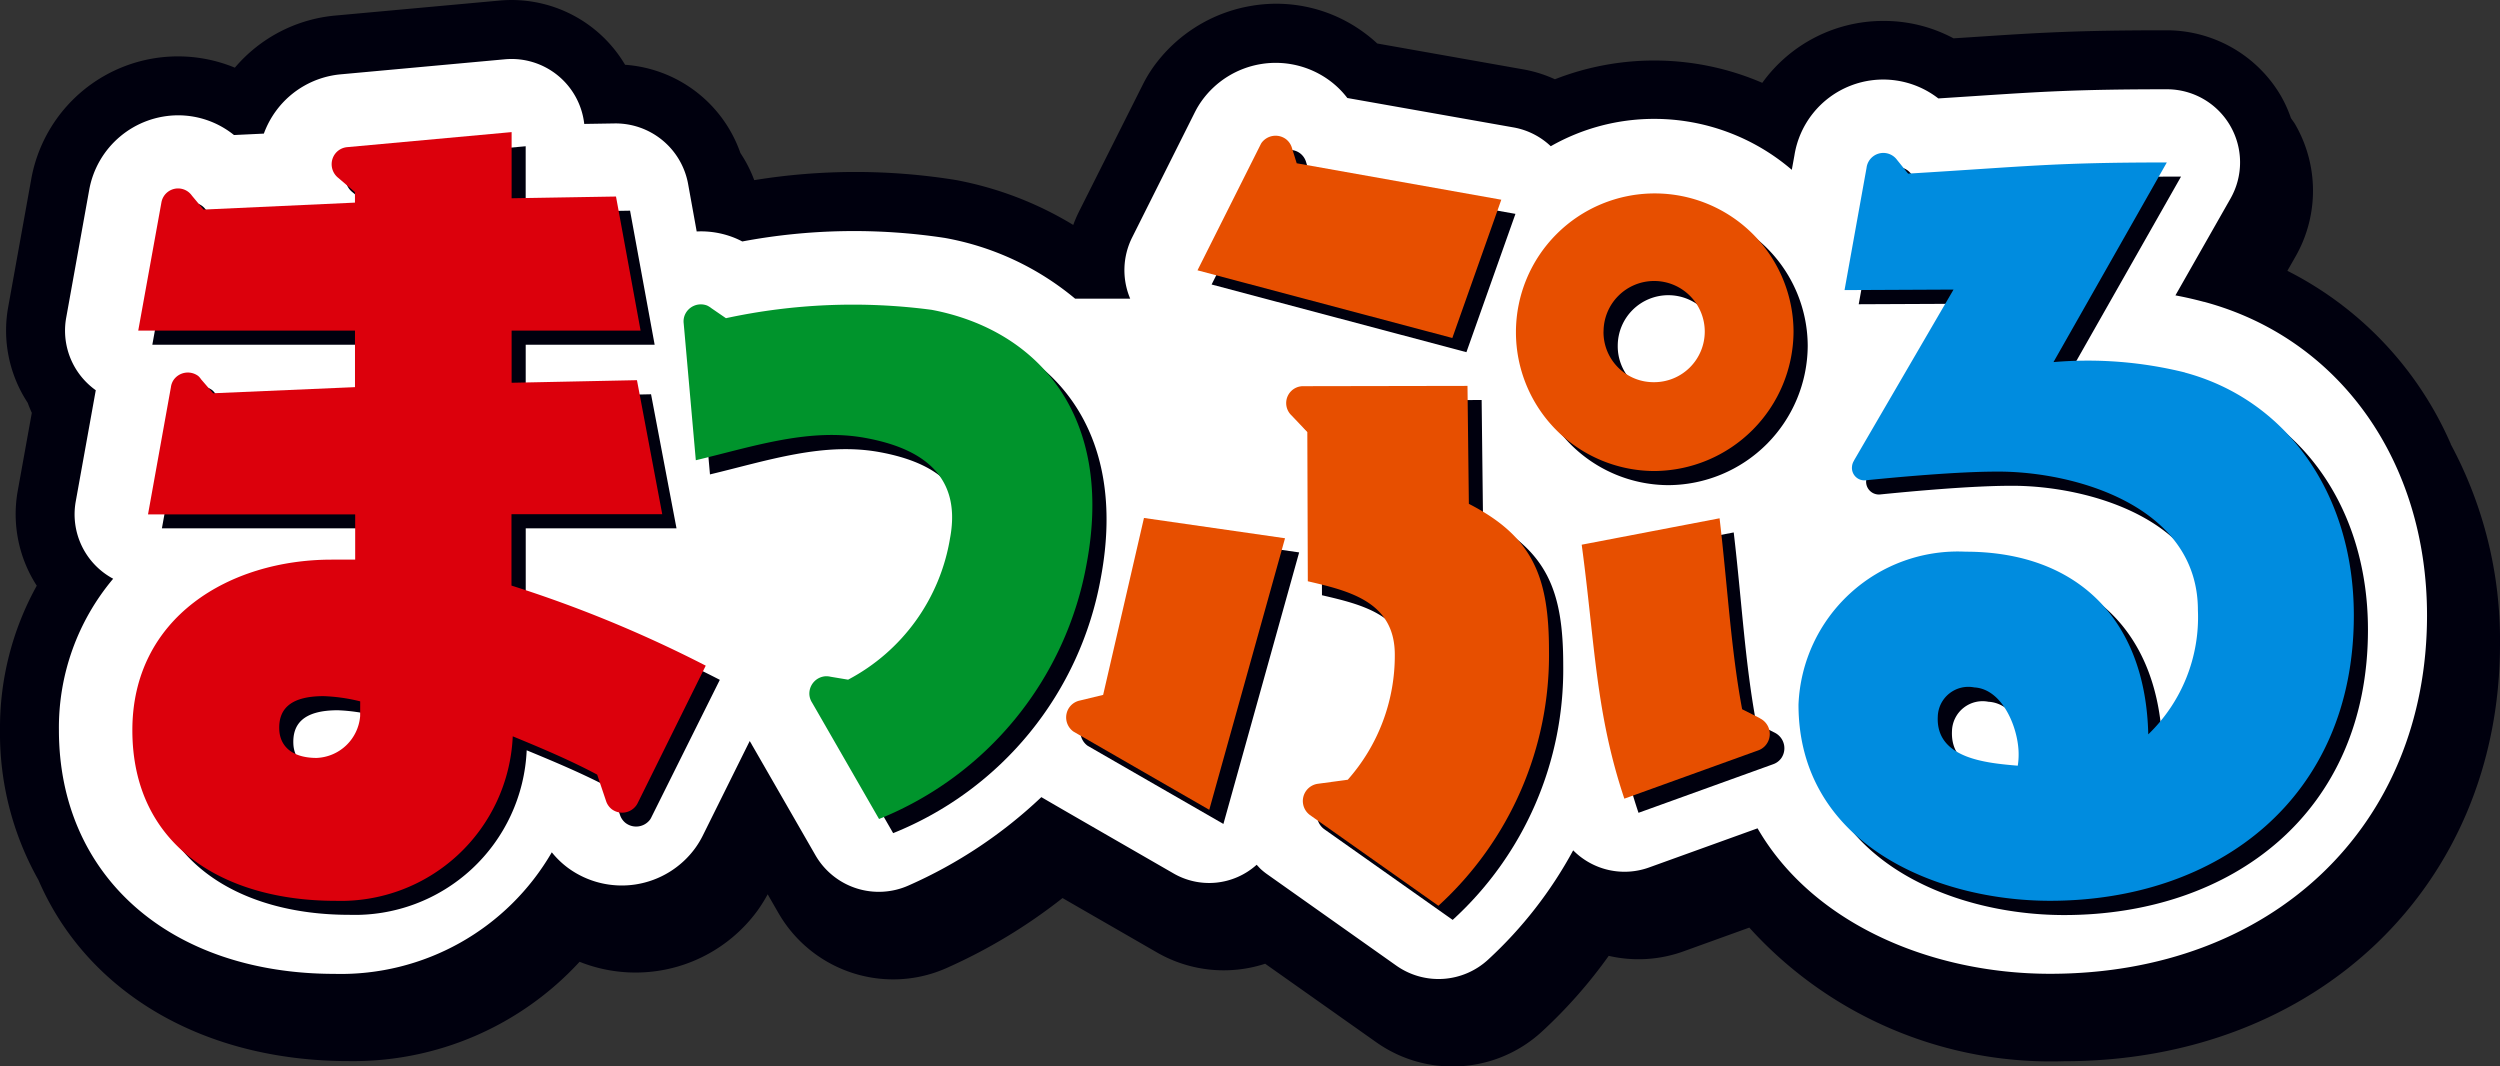 <svg xmlns="http://www.w3.org/2000/svg" xmlns:xlink="http://www.w3.org/1999/xlink" width="86.222" height="36.775" viewBox="0 0 86.222 36.775">
  <rect x="0" y="0" width="86.222" height="36.775" fill="#333333" stroke="none"/>
  <defs>
    <clipPath id="clip-path">
      <rect id="長方形_25019" data-name="長方形 25019" width="86.222" height="36.775" fill="none"/>
    </clipPath>
  </defs>
  <g id="グループ_14014" data-name="グループ 14014" clip-path="url(#clip-path)">
    <path id="パス_9675" data-name="パス 9675" d="M84.525,15.314a12.1,12.1,0,0,0-5.636-5.974l.292-.512a4.574,4.574,0,0,0-.025-4.543c-.043-.075-.1-.142-.145-.214a4.443,4.443,0,0,0-.344-.762,4.568,4.568,0,0,0-3.936-2.264c-3.163,0-4.447.085-6.78.24l-.576.037a5.073,5.073,0,0,0-2.418-.6,5.138,5.138,0,0,0-4.178,2.135,9.4,9.4,0,0,0-7.152-.123A4.465,4.465,0,0,0,52.577,2.4L47.5,1.5a5.022,5.022,0,0,0-.475-.39A5.1,5.1,0,0,0,43.168.2a5.214,5.214,0,0,0-3.4,2.124,4.678,4.678,0,0,0-.335.556l-2.211,4.4a4.472,4.472,0,0,0-.207.478,12.046,12.046,0,0,0-4.057-1.551,21.771,21.771,0,0,0-6.945.006,4.542,4.542,0,0,0-.477-.935,4.557,4.557,0,0,0-3.978-3.044A4.552,4.552,0,0,0,17.229.019L11.567.536A5.157,5.157,0,0,0,8.1,2.334,5.141,5.141,0,0,0,1.076,6.186L.282,10.593a4.538,4.538,0,0,0,.674,3.3c.042.118.09.233.141.346L.612,16.927A4.545,4.545,0,0,0,1.268,20.2,10.112,10.112,0,0,0,0,25.179a10.3,10.3,0,0,0,1.325,5.17c1.647,3.819,5.6,6.247,10.714,6.247a10.606,10.606,0,0,0,7.95-3.425,5.208,5.208,0,0,0,6.133-1.761,5.109,5.109,0,0,0,.354-.567l.374.65A4.571,4.571,0,0,0,30.8,33.778a4.524,4.524,0,0,0,1.876-.405,18.725,18.725,0,0,0,3.97-2.4c.713.412,1.753,1.01,3.277,1.888a4.61,4.61,0,0,0,3.711.377l3.832,2.708a4.533,4.533,0,0,0,2.626.835h0a4.541,4.541,0,0,0,3.1-1.215,16.823,16.823,0,0,0,2.291-2.6,4.565,4.565,0,0,0,2.571-.152l2.277-.822A14.021,14.021,0,0,0,71.19,36.6c8.712,0,15.032-6.055,15.032-14.395a14.25,14.25,0,0,0-1.7-6.887" transform="translate(0 0)" fill="#00000e"/>
    <path id="パス_9676" data-name="パス 9676" d="M77.45,11.853c-.329-.088-.658-.163-.979-.223l1.9-3.34a2.522,2.522,0,0,0-2.192-3.768c-3.094,0-4.355.084-6.644.235l-1.241.081A3.1,3.1,0,0,0,63.331,6.8l-.091.5a7.286,7.286,0,0,0-4.748-1.757,7.2,7.2,0,0,0-3.565.943,2.505,2.505,0,0,0-1.265-.645L47.911,4.823A3.038,3.038,0,0,0,47.27,4.2a3.137,3.137,0,0,0-4.389.733,2.883,2.883,0,0,0-.2.326l-.023.044L40.488,9.635a2.521,2.521,0,0,0-.066,2.108h-1.9A9.686,9.686,0,0,0,34.03,9.649a20.851,20.851,0,0,0-6.987.122,2.887,2.887,0,0,0-.318-.145,3.1,3.1,0,0,0-1.254-.2l-.3-1.66A2.543,2.543,0,0,0,22.644,5.7l-1.051.017a2.522,2.522,0,0,0-2.736-2.229L13.2,4.006a3.118,3.118,0,0,0-2.232,1.254,3.161,3.161,0,0,0-.425.791L9.513,6.1A3.071,3.071,0,0,0,7.582,5.42,3.124,3.124,0,0,0,4.52,7.99L3.726,12.4a2.522,2.522,0,0,0,.547,2.064,2.556,2.556,0,0,0,.473.438l-.69,3.831a2.518,2.518,0,0,0,1.29,2.67,7.975,7.975,0,0,0-1.871,5.222c0,5.028,3.824,8.406,9.517,8.406a8.41,8.41,0,0,0,7.482-4.193,3.037,3.037,0,0,0,.564.542,3.135,3.135,0,0,0,4.385-.69,3.079,3.079,0,0,0,.264-.44L27.3,27l.06.1c.013.026.027.051.043.077l2.162,3.759a2.521,2.521,0,0,0,3.225,1.041,16.088,16.088,0,0,0,4.568-3.042c.471.277,1.607.931,4.532,2.616a2.451,2.451,0,0,0,2.893-.283c.049.049.09.1.144.151a2.313,2.313,0,0,0,.235.187L49.6,34.746a2.523,2.523,0,0,0,3.169-.209A14.493,14.493,0,0,0,55.7,30.77a2.492,2.492,0,0,0,2.622.589l3.737-1.348c1.91,3.306,6.016,5.017,10.089,5.017,7.652,0,13-5.084,13-12.361,0-5.314-3.018-9.56-7.692-10.815" transform="translate(-1.443 -1.443)" fill="#fff"/>
    <path id="パス_9677" data-name="パス 9677" d="M49.68,18.957a20.737,20.737,0,0,0-7.083.288l-.5-.342a.759.759,0,0,0-.151-.092.6.6,0,0,0-.777.346.583.583,0,0,0-.029.273h0l.018.2.4,4.516c2-.479,3.926-1.131,5.882-.763,1.564.294,3.336,1.062,2.886,3.451a6.754,6.754,0,0,1-3.516,4.88l-.6-.1a.649.649,0,0,0-.176-.018.6.6,0,0,0-.56.639.587.587,0,0,0,.09.267l.149.257h0l2.163,3.759a11.714,11.714,0,0,0,7.16-8.793c.962-5.1-1.67-8.073-5.351-8.767" transform="translate(-17.072 -7.784)" fill="#00000e"/>
    <path id="パス_9678" data-name="パス 9678" d="M100.234,38.284l-.61-.307c-.387-2.073-.5-4.217-.778-6.586l-4.755.911c.457,3.4.478,5.8,1.471,8.759l4.636-1.673a.582.582,0,0,0,.292-.217.6.6,0,0,0-.162-.834.682.682,0,0,0-.094-.053" transform="translate(-39.052 -13.028)" fill="#00000e"/>
    <path id="パス_9679" data-name="パス 9679" d="M64.973,37.476l-.8.193a.6.6,0,0,0-.228,1.069c.015.011,4.688,2.7,4.688,2.7l2.612-9.365-4.866-.7Z" transform="translate(-26.439 -13.021)" fill="#00000e"/>
    <path id="パス_9680" data-name="パス 9680" d="M81.916,11.043,74.859,9.786l-.16-.517a.585.585,0,0,0-.215-.318.6.6,0,0,0-.839.135.424.424,0,0,0-.032.06l-2.176,4.333,8.788,2.334Z" transform="translate(-29.65 -3.667)" fill="#00000e"/>
    <path id="パス_9681" data-name="パス 9681" d="M82.97,27.651l-.047-4.067-5.659.011a.583.583,0,0,0-.412,1l.546.576.018,5.146c1.411.329,3,.7,3,2.529A6.45,6.45,0,0,1,78.8,37.167l-1.034.14v0a.591.591,0,0,0-.405.241.6.6,0,0,0,.13.835v0l4.433,3.131a11.694,11.694,0,0,0,3.813-8.788c0-2.553-.542-3.94-2.763-5.081" transform="translate(-31.823 -9.788)" fill="#00000e"/>
    <path id="パス_9682" data-name="パス 9682" d="M99.79,16.973a4.787,4.787,0,1,0-4.809,4.808,4.83,4.83,0,0,0,4.809-4.808m-6.552,0a1.744,1.744,0,1,1,1.743,1.745,1.725,1.725,0,0,1-1.743-1.745" transform="translate(-37.444 -5.049)" fill="#00000e"/>
    <path id="パス_9683" data-name="パス 9683" d="M120.2,17.423a13.928,13.928,0,0,0-4.533-.358l3.91-6.886c-3.934,0-4.808.137-8.923.385l-.38-.471a.584.584,0,0,0-1.053.272l-.76,4.216,3.76-.017-3.433,5.89,0,.007a.459.459,0,0,0-.071.212.441.441,0,0,0,.409.469.451.451,0,0,0,.063,0c1.159-.116,3.175-.3,4.533-.3,2.659-.012,6.925,1.179,6.925,4.779a5.612,5.612,0,0,1-1.712,4.284c-.09-3.973-2.462-6.3-6.3-6.3a5.5,5.5,0,0,0-5.764,5.276c0,4.779,4.713,6.766,8.676,6.766,5.794,0,10.477-3.538,10.477-9.839,0-4.251-2.364-7.449-5.824-8.379m-5.764,13.562c-1.081-.093-2.834-.242-2.758-1.7a1.056,1.056,0,0,1,1.258-1c.988.054,1.531,1.428,1.531,2.3a2.3,2.3,0,0,1-.031.4" transform="translate(-44.356 -4.088)" fill="#00000e"/>
    <path id="パス_9684" data-name="パス 9684" d="M28.405,27.025a43.023,43.023,0,0,0-6.694-2.762V21.8h5.2l-.878-4.624-4.323.091v-1.8h4.447l-.848-4.623-3.6.06V8.622l-5.662.518a.592.592,0,0,0-.43.237.6.6,0,0,0,.115.827l.573.49v.36l-5.224.24-.4-.479a.583.583,0,0,0-1.054.246l-.794,4.406h7.475v1.952l-4.893.209L11,17.147a.587.587,0,0,0-.106-.116.6.6,0,0,0-.841.128.589.589,0,0,0-.1.262l-.252,1.4L9.163,21.8h7.145v1.561H15.5c-3.513,0-6.875,1.981-6.875,5.883,0,4.052,3.242,5.885,6.995,5.885a5.936,5.936,0,0,0,6.124-5.674c1.02.42,2.011.84,2.912,1.32l.31.921a.586.586,0,0,0,.2.274A.6.6,0,0,0,26,31.843a.681.681,0,0,0,.055-.1ZM16.487,28.765a1.571,1.571,0,0,1-1.5,1.441c-.9,0-1.274-.45-1.291-.99-.019-.6.27-1.142,1.531-1.142a6.118,6.118,0,0,1,1.261.181Z" transform="translate(-3.579 -3.578)" fill="#00000e"/>
    <path id="パス_9685" data-name="パス 9685" d="M48.845,18.122a20.737,20.737,0,0,0-7.083.29l-.5-.343a.811.811,0,0,0-.151-.094.6.6,0,0,0-.776.348.581.581,0,0,0-.03.272h0l.018.2.4,4.516c2-.478,3.927-1.132,5.882-.763,1.564.294,3.336,1.062,2.886,3.451a6.752,6.752,0,0,1-3.516,4.88l-.6-.1a.658.658,0,0,0-.175-.018.6.6,0,0,0-.56.64.586.586,0,0,0,.091.267l.148.256h0l2.163,3.76A11.717,11.717,0,0,0,54.2,26.89c.962-5.1-1.67-8.074-5.351-8.768" transform="translate(-16.725 -7.438)" fill="#00942c"/>
    <path id="パス_9686" data-name="パス 9686" d="M99.4,37.45l-.61-.308c-.387-2.072-.5-4.216-.778-6.585l-4.755.911c.458,3.4.478,5.8,1.471,8.759l4.636-1.672a.6.6,0,0,0,.036-1.1" transform="translate(-38.706 -12.682)" fill="#e74f00"/>
    <path id="パス_9687" data-name="パス 9687" d="M64.139,36.64l-.8.194a.593.593,0,0,0-.361.23.6.6,0,0,0,.134.839c.015.011,4.687,2.7,4.687,2.7l2.613-9.365-4.865-.7Z" transform="translate(-26.093 -12.674)" fill="#e74f00"/>
    <path id="パス_9688" data-name="パス 9688" d="M81.082,10.209,74.026,8.952l-.161-.517a.589.589,0,0,0-.214-.318.6.6,0,0,0-.84.134.662.662,0,0,0-.033.06l-2.174,4.333,8.789,2.334Z" transform="translate(-29.304 -3.321)" fill="#e74f00"/>
    <path id="パス_9689" data-name="パス 9689" d="M82.136,26.816l-.047-4.065-5.659.01a.583.583,0,0,0-.412,1.006l.547.576.017,5.146c1.411.33,3,.7,3,2.529a6.453,6.453,0,0,1-1.622,4.316l-1.034.14,0,0a.6.6,0,0,0-.273,1.076v0l4.433,3.131A11.7,11.7,0,0,0,84.9,31.9c0-2.552-.542-3.94-2.763-5.081" transform="translate(-31.477 -9.442)" fill="#e74f00"/>
    <path id="パス_9690" data-name="パス 9690" d="M98.954,16.139a4.787,4.787,0,1,0-4.808,4.808,4.831,4.831,0,0,0,4.808-4.808m-6.552,0a1.745,1.745,0,1,1,1.744,1.744A1.725,1.725,0,0,1,92.4,16.139" transform="translate(-37.097 -4.702)" fill="#e74f00"/>
    <path id="パス_9691" data-name="パス 9691" d="M119.365,16.588a13.931,13.931,0,0,0-4.533-.358l3.909-6.885c-3.933,0-4.808.137-8.922.385l-.381-.472a.584.584,0,0,0-1.053.273l-.759,4.216,3.759-.018-3.431,5.892,0,.007a.432.432,0,0,0-.071.212.429.429,0,0,0,.471.467c1.16-.116,3.176-.3,4.535-.3,2.657-.013,6.924,1.178,6.924,4.778a5.611,5.611,0,0,1-1.712,4.284c-.089-3.972-2.461-6.3-6.3-6.3a5.5,5.5,0,0,0-5.763,5.276c0,4.778,4.713,6.764,8.675,6.764,5.794,0,10.478-3.537,10.478-9.838,0-4.251-2.364-7.45-5.824-8.379M113.6,30.15c-1.081-.093-2.835-.242-2.758-1.7a1.055,1.055,0,0,1,1.257-1c.989.053,1.531,1.427,1.531,2.3a2.3,2.3,0,0,1-.03.4" transform="translate(-44.01 -3.742)" fill="#008cdf"/>
    <path id="パス_9692" data-name="パス 9692" d="M27.572,26.19a43.209,43.209,0,0,0-6.7-2.762V20.966h5.2L25.2,16.344l-4.323.089v-1.8h4.448l-.848-4.623-3.6.06V7.788l-5.661.518a.589.589,0,0,0-.43.236.6.6,0,0,0,.115.827l.573.49v.361l-5.223.24-.4-.48a.583.583,0,0,0-1.054.246L8,14.633h7.475v1.951l-4.893.211-.415-.481a.559.559,0,0,0-.1-.116.6.6,0,0,0-.841.128.583.583,0,0,0-.1.263l-.252,1.4-.537,2.983h7.145v1.561h-.81c-3.513,0-6.875,1.981-6.875,5.883,0,4.053,3.242,5.884,6.995,5.884a5.935,5.935,0,0,0,6.124-5.673c1.021.419,2.012.84,2.912,1.321l.31.921a.588.588,0,0,0,.195.273.6.6,0,0,0,.841-.128.58.58,0,0,0,.056-.095ZM15.653,27.931a1.571,1.571,0,0,1-1.5,1.441c-.9,0-1.274-.451-1.29-.99-.019-.6.27-1.141,1.531-1.141a6.072,6.072,0,0,1,1.261.18Z" transform="translate(-3.232 -3.232)" fill="#dc000c"/>
  </g>
</svg>
